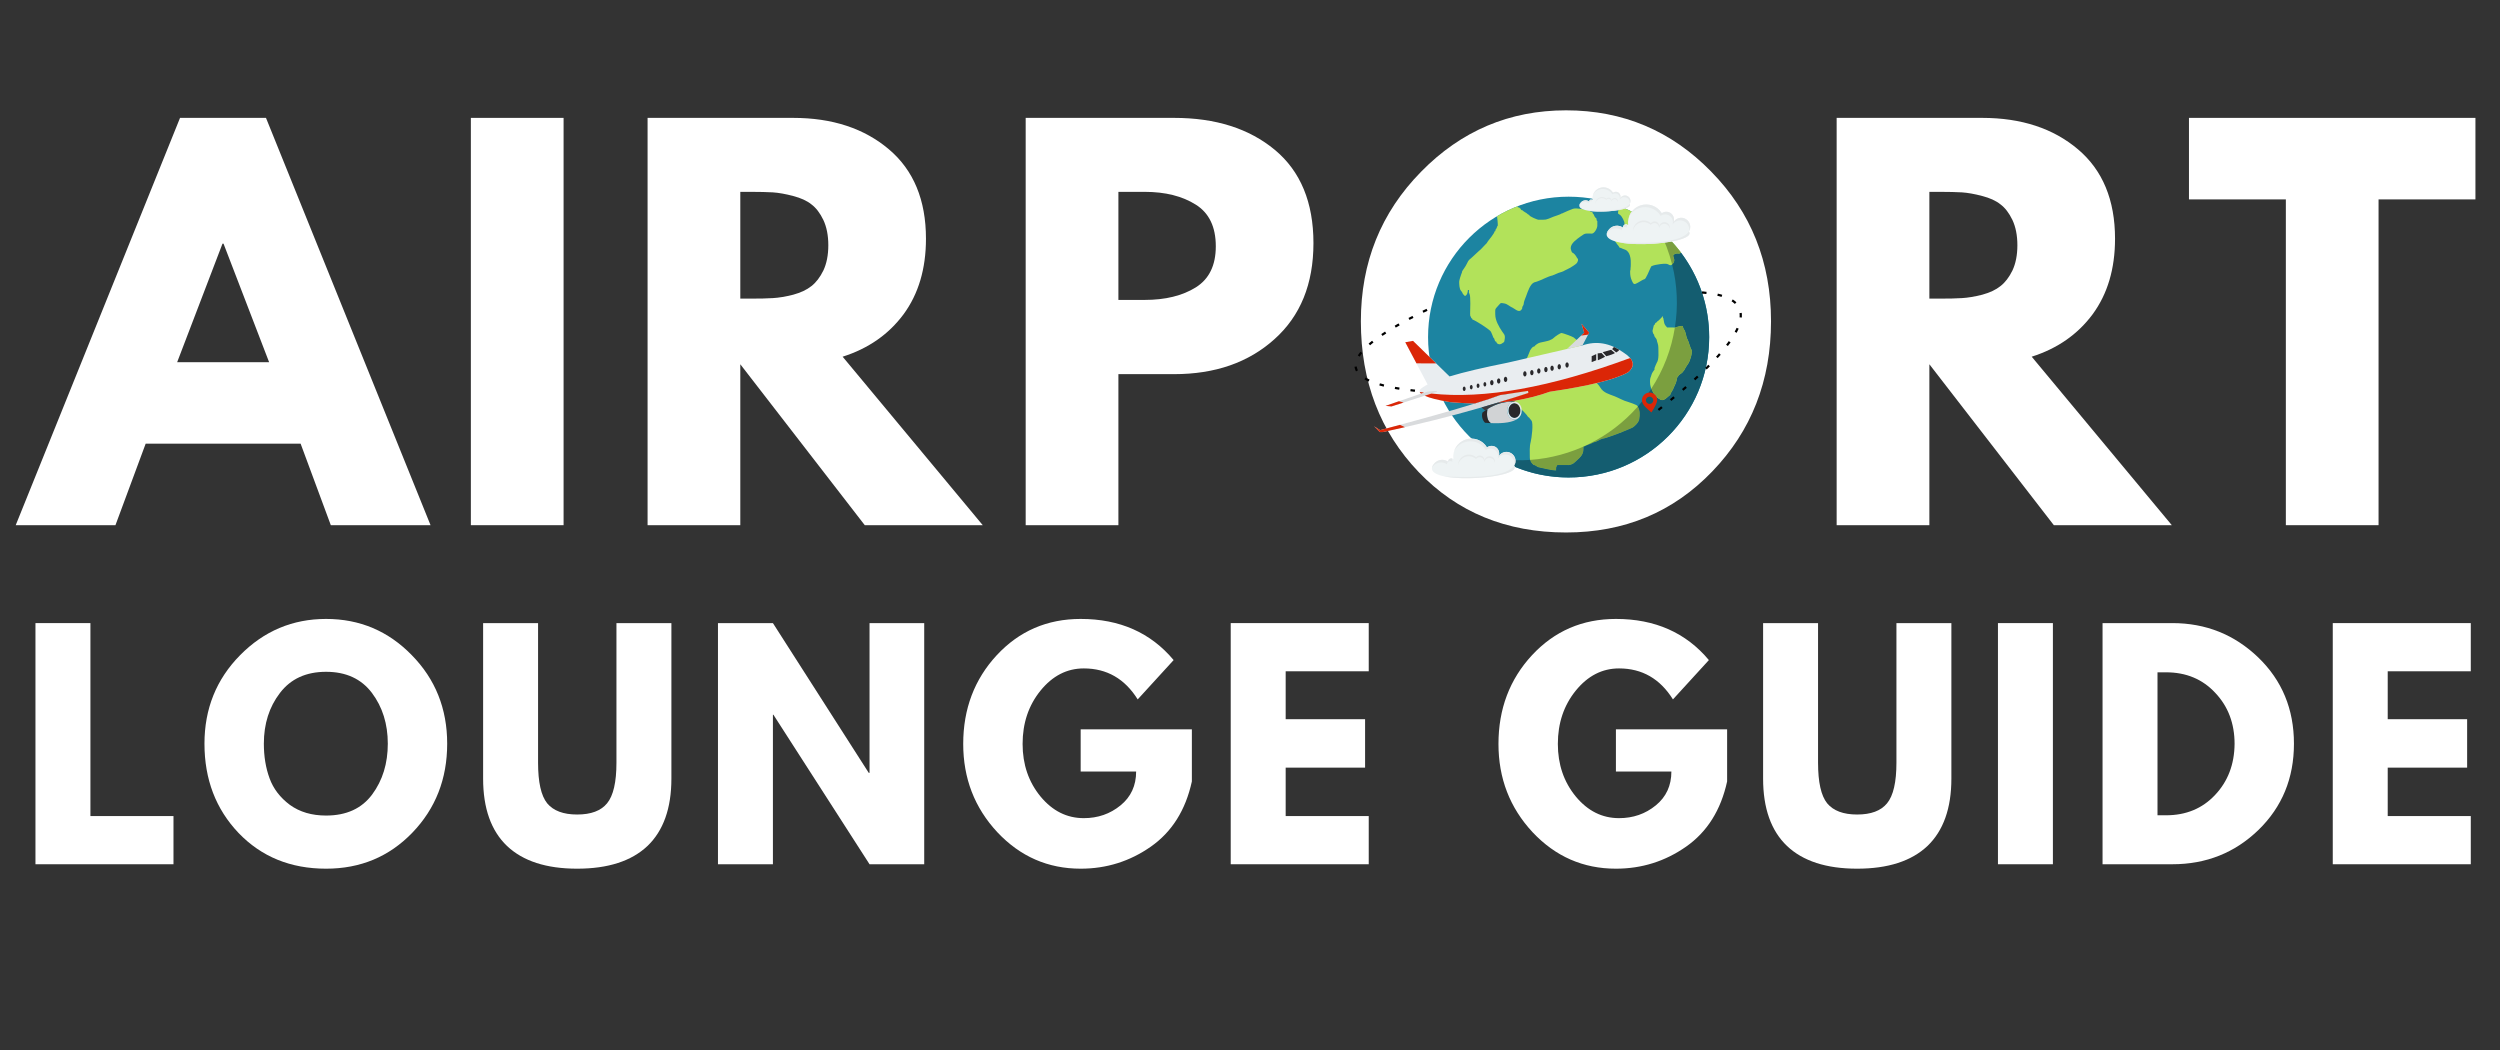 <svg xmlns="http://www.w3.org/2000/svg" xmlns:xlink="http://www.w3.org/1999/xlink" width="200" zoomAndPan="magnify" viewBox="0 0 150 63" height="84" preserveAspectRatio="xMidYMid meet" version="1.0"><rect x="0" y="0" width="150" height="63" fill="#333333" stroke="none"/><defs><g/><clipPath id="d7aa32bf7d"><path d="M 85 11.164 L 103 11.164 L 103 29 L 85 29 Z M 85 11.164 " clip-rule="nonzero"/></clipPath><clipPath id="5333493b02"><path d="M 81.262 18 L 86 18 L 86 24 L 81.262 24 Z M 81.262 18 " clip-rule="nonzero"/></clipPath><clipPath id="1f47ff10ac"><path d="M 99 17 L 104.512 17 L 104.512 25 L 99 25 Z M 99 17 " clip-rule="nonzero"/></clipPath><clipPath id="169289662d"><path d="M 94 11.164 L 98 11.164 L 98 13 L 94 13 Z M 94 11.164 " clip-rule="nonzero"/></clipPath><clipPath id="bbb135232c"><path d="M 94 11.164 L 96 11.164 L 96 13 L 94 13 Z M 94 11.164 " clip-rule="nonzero"/></clipPath><clipPath id="2908852678"><path d="M 95 11.164 L 98 11.164 L 98 13 L 95 13 Z M 95 11.164 " clip-rule="nonzero"/></clipPath><clipPath id="46cfc5bcfb"><path d="M 95 11.164 L 98 11.164 L 98 13 L 95 13 Z M 95 11.164 " clip-rule="nonzero"/></clipPath></defs><g fill="#ffffff" fill-opacity="1"><g transform="translate(1.081, 51.855)"><g><path d="M 4.344 -14.469 L 4.344 -2.891 L 9.328 -2.891 L 9.328 0 L 1.047 0 L 1.047 -14.469 Z M 4.344 -14.469 "/></g></g></g><g fill="#ffffff" fill-opacity="1"><g transform="translate(11.862, 51.855)"><g><path d="M 0.406 -7.234 C 0.406 -9.328 1.117 -11.098 2.547 -12.547 C 3.973 -13.992 5.691 -14.719 7.703 -14.719 C 9.723 -14.719 11.438 -13.992 12.844 -12.547 C 14.258 -11.109 14.969 -9.336 14.969 -7.234 C 14.969 -5.117 14.27 -3.336 12.875 -1.891 C 11.488 -0.453 9.766 0.266 7.703 0.266 C 5.578 0.266 3.828 -0.445 2.453 -1.875 C 1.086 -3.312 0.406 -5.098 0.406 -7.234 Z M 3.969 -7.234 C 3.969 -6.473 4.082 -5.781 4.312 -5.156 C 4.539 -4.531 4.945 -4 5.531 -3.562 C 6.125 -3.133 6.848 -2.922 7.703 -2.922 C 8.922 -2.922 9.844 -3.344 10.469 -4.188 C 11.094 -5.031 11.406 -6.047 11.406 -7.234 C 11.406 -8.422 11.086 -9.438 10.453 -10.281 C 9.816 -11.125 8.898 -11.547 7.703 -11.547 C 6.504 -11.547 5.582 -11.125 4.938 -10.281 C 4.289 -9.438 3.969 -8.422 3.969 -7.234 Z M 3.969 -7.234 "/></g></g></g><g fill="#ffffff" fill-opacity="1"><g transform="translate(28.112, 51.855)"><g><path d="M 12.172 -14.469 L 12.172 -5.141 C 12.172 -3.359 11.691 -2.008 10.734 -1.094 C 9.773 -0.188 8.367 0.266 6.516 0.266 C 4.672 0.266 3.27 -0.188 2.312 -1.094 C 1.352 -2.008 0.875 -3.359 0.875 -5.141 L 0.875 -14.469 L 4.172 -14.469 L 4.172 -6.094 C 4.172 -4.926 4.352 -4.113 4.719 -3.656 C 5.094 -3.207 5.691 -2.984 6.516 -2.984 C 7.348 -2.984 7.945 -3.207 8.312 -3.656 C 8.688 -4.113 8.875 -4.926 8.875 -6.094 L 8.875 -14.469 Z M 12.172 -14.469 "/></g></g></g><g fill="#ffffff" fill-opacity="1"><g transform="translate(42.031, 51.855)"><g><path d="M 4.344 -8.969 L 4.344 0 L 1.047 0 L 1.047 -14.469 L 4.344 -14.469 L 10.094 -5.484 L 10.141 -5.484 L 10.141 -14.469 L 13.422 -14.469 L 13.422 0 L 10.141 0 L 4.375 -8.969 Z M 4.344 -8.969 "/></g></g></g><g fill="#ffffff" fill-opacity="1"><g transform="translate(57.387, 51.855)"><g><path d="M 14.125 -8.094 L 14.125 -4.969 C 13.75 -3.25 12.93 -1.945 11.672 -1.062 C 10.41 -0.176 9.004 0.266 7.453 0.266 C 5.492 0.266 3.828 -0.461 2.453 -1.922 C 1.086 -3.391 0.406 -5.156 0.406 -7.219 C 0.406 -9.32 1.078 -11.098 2.422 -12.547 C 3.766 -13.992 5.441 -14.719 7.453 -14.719 C 9.797 -14.719 11.656 -13.895 13.031 -12.25 L 10.875 -9.891 C 10.102 -11.129 9.023 -11.75 7.641 -11.75 C 6.629 -11.75 5.766 -11.305 5.047 -10.422 C 4.328 -9.535 3.969 -8.469 3.969 -7.219 C 3.969 -5.988 4.328 -4.938 5.047 -4.062 C 5.766 -3.195 6.629 -2.766 7.641 -2.766 C 8.484 -2.766 9.219 -3.02 9.844 -3.531 C 10.469 -4.039 10.781 -4.719 10.781 -5.562 L 7.453 -5.562 L 7.453 -8.094 Z M 14.125 -8.094 "/></g></g></g><g fill="#ffffff" fill-opacity="1"><g transform="translate(72.796, 51.855)"><g><path d="M 9.328 -14.469 L 9.328 -11.578 L 4.344 -11.578 L 4.344 -8.703 L 9.109 -8.703 L 9.109 -5.797 L 4.344 -5.797 L 4.344 -2.891 L 9.328 -2.891 L 9.328 0 L 1.047 0 L 1.047 -14.469 Z M 9.328 -14.469 "/></g></g></g><g fill="#ffffff" fill-opacity="1"><g transform="translate(83.84, 51.855)"><g/></g></g><g fill="#ffffff" fill-opacity="1"><g transform="translate(89.502, 51.855)"><g><path d="M 14.125 -8.094 L 14.125 -4.969 C 13.75 -3.25 12.93 -1.945 11.672 -1.062 C 10.41 -0.176 9.004 0.266 7.453 0.266 C 5.492 0.266 3.828 -0.461 2.453 -1.922 C 1.086 -3.391 0.406 -5.156 0.406 -7.219 C 0.406 -9.32 1.078 -11.098 2.422 -12.547 C 3.766 -13.992 5.441 -14.719 7.453 -14.719 C 9.797 -14.719 11.656 -13.895 13.031 -12.25 L 10.875 -9.891 C 10.102 -11.129 9.023 -11.75 7.641 -11.75 C 6.629 -11.75 5.766 -11.305 5.047 -10.422 C 4.328 -9.535 3.969 -8.469 3.969 -7.219 C 3.969 -5.988 4.328 -4.938 5.047 -4.062 C 5.766 -3.195 6.629 -2.766 7.641 -2.766 C 8.484 -2.766 9.219 -3.02 9.844 -3.531 C 10.469 -4.039 10.781 -4.719 10.781 -5.562 L 7.453 -5.562 L 7.453 -8.094 Z M 14.125 -8.094 "/></g></g></g><g fill="#ffffff" fill-opacity="1"><g transform="translate(104.911, 51.855)"><g><path d="M 12.172 -14.469 L 12.172 -5.141 C 12.172 -3.359 11.691 -2.008 10.734 -1.094 C 9.773 -0.188 8.367 0.266 6.516 0.266 C 4.672 0.266 3.27 -0.188 2.312 -1.094 C 1.352 -2.008 0.875 -3.359 0.875 -5.141 L 0.875 -14.469 L 4.172 -14.469 L 4.172 -6.094 C 4.172 -4.926 4.352 -4.113 4.719 -3.656 C 5.094 -3.207 5.691 -2.984 6.516 -2.984 C 7.348 -2.984 7.945 -3.207 8.312 -3.656 C 8.688 -4.113 8.875 -4.926 8.875 -6.094 L 8.875 -14.469 Z M 12.172 -14.469 "/></g></g></g><g fill="#ffffff" fill-opacity="1"><g transform="translate(118.83, 51.855)"><g><path d="M 4.344 -14.469 L 4.344 0 L 1.047 0 L 1.047 -14.469 Z M 4.344 -14.469 "/></g></g></g><g fill="#ffffff" fill-opacity="1"><g transform="translate(125.106, 51.855)"><g><path d="M 1.047 -14.469 L 5.234 -14.469 C 7.242 -14.469 8.961 -13.781 10.391 -12.406 C 11.816 -11.031 12.531 -9.305 12.531 -7.234 C 12.531 -5.16 11.82 -3.438 10.406 -2.062 C 8.988 -0.688 7.266 0 5.234 0 L 1.047 0 Z M 4.344 -2.938 L 4.859 -2.938 C 6.055 -2.938 7.035 -3.344 7.797 -4.156 C 8.566 -4.969 8.957 -5.988 8.969 -7.219 C 8.969 -8.445 8.582 -9.469 7.812 -10.281 C 7.051 -11.102 6.066 -11.516 4.859 -11.516 L 4.344 -11.516 Z M 4.344 -2.938 "/></g></g></g><g fill="#ffffff" fill-opacity="1"><g transform="translate(138.919, 51.855)"><g><path d="M 9.328 -14.469 L 9.328 -11.578 L 4.344 -11.578 L 4.344 -8.703 L 9.109 -8.703 L 9.109 -5.797 L 4.344 -5.797 L 4.344 -2.891 L 9.328 -2.891 L 9.328 0 L 1.047 0 L 1.047 -14.469 Z M 9.328 -14.469 "/></g></g></g><g fill="#ffffff" fill-opacity="1"><g transform="translate(1.771, 31.511)"><g><path d="M 14.188 -24.438 L 24.062 0 L 18.078 0 L 16.266 -4.891 L 6.969 -4.891 L 5.156 0 L -0.828 0 L 9.031 -24.438 Z M 14.375 -9.781 L 11.641 -16.891 L 11.578 -16.891 L 8.859 -9.781 Z M 14.375 -9.781 "/></g></g></g><g fill="#ffffff" fill-opacity="1"><g transform="translate(26.471, 31.511)"><g><path d="M 7.344 -24.438 L 7.344 0 L 1.781 0 L 1.781 -24.438 Z M 7.344 -24.438 "/></g></g></g><g fill="#ffffff" fill-opacity="1"><g transform="translate(37.074, 31.511)"><g><path d="M 1.781 -24.438 L 10.516 -24.438 C 12.867 -24.438 14.785 -23.805 16.266 -22.547 C 17.742 -21.297 18.484 -19.508 18.484 -17.188 C 18.484 -15.383 18.035 -13.875 17.141 -12.656 C 16.242 -11.445 15.023 -10.598 13.484 -10.109 L 21.891 0 L 14.812 0 L 7.344 -9.656 L 7.344 0 L 1.781 0 Z M 7.344 -13.594 L 8 -13.594 C 8.508 -13.594 8.941 -13.602 9.297 -13.625 C 9.648 -13.645 10.055 -13.711 10.516 -13.828 C 10.973 -13.953 11.336 -14.125 11.609 -14.344 C 11.891 -14.562 12.129 -14.875 12.328 -15.281 C 12.523 -15.695 12.625 -16.203 12.625 -16.797 C 12.625 -17.391 12.523 -17.895 12.328 -18.312 C 12.129 -18.727 11.891 -19.039 11.609 -19.25 C 11.336 -19.469 10.973 -19.633 10.516 -19.75 C 10.055 -19.875 9.648 -19.945 9.297 -19.969 C 8.941 -19.988 8.508 -20 8 -20 L 7.344 -20 Z M 7.344 -13.594 "/></g></g></g><g fill="#ffffff" fill-opacity="1"><g transform="translate(59.76, 31.511)"><g><path d="M 1.781 -24.438 L 10.688 -24.438 C 13.176 -24.438 15.191 -23.797 16.734 -22.516 C 18.273 -21.234 19.047 -19.367 19.047 -16.922 C 19.047 -14.473 18.266 -12.551 16.703 -11.156 C 15.148 -9.758 13.145 -9.062 10.688 -9.062 L 7.344 -9.062 L 7.344 0 L 1.781 0 Z M 7.344 -13.516 L 8.922 -13.516 C 10.16 -13.516 11.18 -13.766 11.984 -14.266 C 12.785 -14.766 13.188 -15.586 13.188 -16.734 C 13.188 -17.898 12.785 -18.734 11.984 -19.234 C 11.18 -19.742 10.16 -20 8.922 -20 L 7.344 -20 Z M 7.344 -13.516 "/></g></g></g><g fill="#ffffff" fill-opacity="1"><g transform="translate(80.964, 31.511)"><g><path d="M 0.688 -12.234 C 0.688 -15.766 1.891 -18.754 4.297 -21.203 C 6.703 -23.66 9.602 -24.891 13 -24.891 C 16.414 -24.891 19.316 -23.664 21.703 -21.219 C 24.098 -18.781 25.297 -15.785 25.297 -12.234 C 25.297 -8.66 24.117 -5.656 21.766 -3.219 C 19.422 -0.781 16.5 0.438 13 0.438 C 9.426 0.438 6.477 -0.77 4.156 -3.188 C 1.844 -5.602 0.688 -8.617 0.688 -12.234 Z M 6.688 -12.234 C 6.688 -10.953 6.883 -9.781 7.281 -8.719 C 7.676 -7.664 8.367 -6.773 9.359 -6.047 C 10.348 -5.316 11.562 -4.953 13 -4.953 C 15.07 -4.953 16.633 -5.66 17.688 -7.078 C 18.75 -8.504 19.281 -10.223 19.281 -12.234 C 19.281 -14.234 18.742 -15.945 17.672 -17.375 C 16.598 -18.801 15.039 -19.516 13 -19.516 C 10.988 -19.516 9.43 -18.801 8.328 -17.375 C 7.234 -15.945 6.688 -14.234 6.688 -12.234 Z M 6.688 -12.234 "/></g></g></g><g fill="#ffffff" fill-opacity="1"><g transform="translate(108.418, 31.511)"><g><path d="M 1.781 -24.438 L 10.516 -24.438 C 12.867 -24.438 14.785 -23.805 16.266 -22.547 C 17.742 -21.297 18.484 -19.508 18.484 -17.188 C 18.484 -15.383 18.035 -13.875 17.141 -12.656 C 16.242 -11.445 15.023 -10.598 13.484 -10.109 L 21.891 0 L 14.812 0 L 7.344 -9.656 L 7.344 0 L 1.781 0 Z M 7.344 -13.594 L 8 -13.594 C 8.508 -13.594 8.941 -13.602 9.297 -13.625 C 9.648 -13.645 10.055 -13.711 10.516 -13.828 C 10.973 -13.953 11.336 -14.125 11.609 -14.344 C 11.891 -14.562 12.129 -14.875 12.328 -15.281 C 12.523 -15.695 12.625 -16.203 12.625 -16.797 C 12.625 -17.391 12.523 -17.895 12.328 -18.312 C 12.129 -18.727 11.891 -19.039 11.609 -19.25 C 11.336 -19.469 10.973 -19.633 10.516 -19.75 C 10.055 -19.875 9.648 -19.945 9.297 -19.969 C 8.941 -19.988 8.508 -20 8 -20 L 7.344 -20 Z M 7.344 -13.594 "/></g></g></g><g fill="#ffffff" fill-opacity="1"><g transform="translate(131.104, 31.511)"><g><path d="M 0.234 -19.547 L 0.234 -24.438 L 17.422 -24.438 L 17.422 -19.547 L 11.609 -19.547 L 11.609 0 L 6.047 0 L 6.047 -19.547 Z M 0.234 -19.547 "/></g></g></g><g clip-path="url(#d7aa32bf7d)"><path fill="#1c84a1" d="M 94.117 11.801 C 98.777 11.801 102.551 15.57 102.551 20.227 C 102.551 24.879 98.777 28.648 94.117 28.648 C 89.461 28.648 85.684 24.879 85.684 20.227 C 85.684 15.57 89.461 11.801 94.117 11.801 Z M 94.117 11.801 " fill-opacity="1" fill-rule="evenodd"/></g><path fill="#b2e25a" d="M 92.207 16.898 C 92.512 16.797 92.848 16.594 93.148 16.527 C 93.152 16.523 93.469 16.391 93.52 16.371 C 93.898 16.258 93.715 16.305 94.043 16.152 C 94.16 16.105 94.555 15.863 94.613 15.781 C 94.617 15.777 94.68 15.664 94.68 15.633 C 94.68 15.414 94.691 15.613 94.613 15.457 C 94.551 15.332 94.449 15.199 94.328 15.148 C 94.309 15.145 94.242 14.953 94.242 14.887 C 94.242 14.59 94.617 14.348 94.832 14.188 C 95.141 13.957 95.152 14.016 95.512 14.016 C 95.66 14.016 95.84 13.703 95.84 13.535 C 95.84 13.504 95.84 13.273 95.84 13.27 L 95.793 13.207 C 95.785 13.18 95.812 13.137 95.773 13.098 C 95.727 13.051 95.711 13.059 95.664 12.965 C 95.609 12.863 95.656 12.895 95.574 12.812 C 95.508 12.746 95.621 12.742 95.465 12.703 C 95.41 12.691 95.414 12.652 95.27 12.617 C 95.07 12.566 94.582 12.457 94.371 12.531 C 94.301 12.555 93.812 12.754 93.762 12.789 C 93.676 12.852 93.75 12.762 93.652 12.836 C 93.59 12.879 93.293 12.969 93.191 13.008 C 92.707 13.211 92.805 13.184 92.293 13.184 C 92.262 13.184 91.75 12.988 91.75 12.898 C 91.633 12.844 91.711 12.875 91.594 12.789 C 91.551 12.758 91.355 12.656 91.355 12.617 C 91.215 12.617 91.289 12.531 91.18 12.484 C 91.105 12.457 91.254 12.441 91.07 12.441 L 91.055 12.375 C 90.625 12.539 90.215 12.742 89.824 12.973 C 89.836 13.02 89.879 13.504 89.867 13.535 C 89.832 13.617 89.855 13.48 89.824 13.621 C 89.805 13.711 89.781 13.621 89.781 13.73 C 89.688 13.777 89.766 13.883 89.672 13.883 C 89.672 13.996 89.352 14.371 89.277 14.473 C 89.195 14.586 89.242 14.566 89.102 14.691 C 89.012 14.773 88.871 14.961 88.73 15.062 C 88.688 15.094 88.445 15.328 88.402 15.367 C 88.168 15.605 88.145 15.523 88.008 15.828 C 87.926 16.012 87.758 16.207 87.727 16.285 C 87.707 16.324 87.746 16.305 87.68 16.438 C 87.652 16.492 87.551 16.836 87.551 16.898 C 87.551 17.059 87.562 17.348 87.66 17.445 C 87.773 17.559 87.734 17.645 87.855 17.707 C 87.855 17.824 88.027 17.727 88.055 17.531 C 88.066 17.426 88.074 17.512 88.074 17.398 C 88.227 17.398 88.074 17.477 88.164 17.621 C 88.254 17.77 88.207 18.609 88.207 18.844 C 88.207 19.109 88.27 18.898 88.27 19.082 C 88.324 19.109 88.34 19.105 88.34 19.168 C 88.562 19.246 89.246 19.684 89.43 19.867 C 89.473 19.91 89.574 20.188 89.605 20.262 L 89.648 20.305 C 89.68 20.379 89.688 20.504 89.781 20.504 C 89.781 20.621 89.965 20.715 90.109 20.613 C 90.281 20.488 90.242 20.578 90.285 20.328 C 90.32 20.09 90.234 20.047 90.129 19.891 C 89.93 19.59 89.715 19.223 89.715 18.863 C 89.715 18.488 89.68 18.59 89.934 18.297 C 90.062 18.148 90.051 18.176 90.262 18.207 C 90.449 18.238 90.594 18.402 90.766 18.469 C 90.906 18.531 91.188 18.848 91.336 18.492 L 91.336 18.43 C 91.348 18.379 91.422 18.309 91.422 18.23 C 91.422 18.117 91.527 17.871 91.574 17.75 C 91.66 17.52 91.805 17.039 92.055 16.941 Z M 92.207 16.898 " fill-opacity="1" fill-rule="evenodd"/><path fill="#b2e25a" d="M 97.746 15.215 L 97.793 15.336 C 97.812 15.379 97.844 15.562 97.844 15.625 C 97.844 15.781 97.855 15.945 97.832 16.098 L 97.832 16.133 C 97.832 16.258 97.809 16.18 97.809 16.301 C 97.809 16.52 97.828 16.648 97.918 16.855 C 98.012 17.078 98.066 17.082 98.266 16.965 C 98.34 16.922 98.605 16.758 98.68 16.746 C 98.746 16.738 98.973 16.207 99.016 16.105 L 99.055 16.023 C 99.094 15.957 99.02 16.016 99.148 15.949 C 99.285 15.883 99.953 15.773 100.078 15.855 C 100.215 15.938 100.273 15.949 100.395 15.793 C 100.441 15.73 100.473 15.637 100.453 15.555 C 100.449 15.539 100.422 15.484 100.418 15.445 C 100.402 15.352 100.352 15.301 100.504 15.238 C 100.59 15.203 100.617 15.215 100.73 15.215 C 100.832 15.215 100.773 15.203 100.828 15.18 L 100.852 15.148 C 99.926 13.926 98.672 12.961 97.215 12.387 C 97.168 12.371 97.18 12.379 97.145 12.453 C 97.121 12.492 97.055 12.797 97.094 12.824 C 97.188 12.895 97.207 12.875 97.301 13.004 C 97.301 13.008 97.383 13.148 97.387 13.152 C 97.434 13.277 97.469 13.289 97.469 13.441 C 97.469 13.574 97.473 13.551 97.41 13.684 C 97.277 13.941 96.887 14.148 96.828 14.285 C 96.812 14.328 96.938 14.52 96.949 14.539 C 96.992 14.602 97.066 14.715 97.121 14.77 C 97.168 14.816 97.117 14.855 97.25 14.879 C 97.305 14.887 97.277 14.898 97.359 14.926 C 97.453 14.953 97.594 15.004 97.652 15.082 C 97.684 15.125 97.727 15.164 97.746 15.215 Z M 97.746 15.215 " fill-opacity="1" fill-rule="evenodd"/><path fill="#b2e25a" d="M 99.77 18.969 C 99.715 19.027 99.488 19.285 99.43 19.285 C 99.43 19.363 99.32 19.332 99.293 19.445 C 99.27 19.547 99.234 19.426 99.203 19.629 C 99.168 19.832 99.109 19.816 99.203 20.035 L 99.25 20.086 C 99.25 20.09 99.242 20.148 99.293 20.219 C 99.328 20.266 99.402 20.348 99.406 20.402 C 99.422 20.531 99.5 20.652 99.5 20.832 C 99.5 21.09 99.551 21.566 99.406 21.766 C 99.387 21.797 99.277 22.051 99.27 22.086 L 99.27 22.176 C 99.258 22.207 99.121 22.348 99.086 22.492 C 99.047 22.676 99 22.625 99 22.902 C 99 23.164 99.066 23.312 99.18 23.539 C 99.312 23.809 99.375 23.828 99.613 23.973 C 99.832 24.109 100.055 23.809 100.203 23.703 C 100.25 23.668 100.215 23.66 100.227 23.633 L 100.387 23.359 C 100.41 23.254 100.562 23.023 100.59 22.859 C 100.605 22.785 100.617 22.676 100.66 22.609 L 100.707 22.562 C 100.754 22.453 100.742 22.527 100.844 22.426 C 100.918 22.348 100.844 22.473 100.957 22.336 C 101.098 22.16 101.027 22.258 101.137 22.062 C 101.289 21.801 101.332 21.836 101.434 21.496 C 101.516 21.223 101.504 21.254 101.504 20.992 C 101.449 20.992 101.309 20.434 101.25 20.355 C 101.176 20.254 101.145 19.91 101.07 19.812 C 100.906 19.582 101.066 19.508 100.75 19.582 C 100.648 19.605 100.727 19.574 100.59 19.629 C 100.496 19.668 100.465 19.648 100.34 19.648 C 100.234 19.648 100.129 19.648 100.023 19.648 C 100.023 19.613 99.871 19.543 99.84 19.309 C 99.836 19.277 99.809 19.117 99.797 19.082 C 99.715 19.082 99.824 19.066 99.77 18.969 Z M 99.77 18.969 " fill-opacity="1" fill-rule="evenodd"/><path fill="#b2e25a" d="M 95.398 22.465 C 95.242 22.273 95.328 22.297 95.23 22.18 C 95.047 21.953 95.156 22.066 95.066 21.844 C 94.996 21.688 95.016 21.656 94.969 21.488 C 94.914 21.305 94.938 21.137 94.895 20.961 C 94.879 20.895 94.711 20.496 94.684 20.461 C 94.672 20.449 94.418 20.246 94.418 20.246 C 94.34 20.191 93.805 19.996 93.703 19.98 C 93.617 19.973 93.293 20.199 93.227 20.27 C 93.125 20.371 93.008 20.391 92.988 20.414 C 92.953 20.445 92.457 20.547 92.414 20.555 C 92.301 20.574 92.117 20.703 92.055 20.793 C 91.938 20.793 91.867 20.941 91.816 21.008 C 91.797 21.035 91.664 21.406 91.602 21.508 C 91.496 21.676 91.273 21.754 91.145 21.844 C 90.992 21.957 90.805 22.195 90.695 22.344 C 90.449 22.676 90.453 22.738 90.453 23.086 C 90.453 23.34 90.43 23.254 90.504 23.492 C 90.551 23.66 90.496 23.668 90.551 23.801 C 90.605 23.938 90.633 23.938 90.695 24.062 C 90.77 24.062 91.156 24.488 91.242 24.539 C 91.309 24.578 91.555 24.828 91.602 24.898 C 91.734 25.113 91.715 24.988 91.789 25.113 L 91.887 25.234 C 92.016 25.391 91.898 26.301 91.84 26.52 C 91.762 26.809 91.789 27.148 91.789 27.453 C 91.789 27.773 92.008 27.863 92.008 27.902 C 92.141 27.902 92.191 28.02 92.344 28.047 C 92.613 28.102 93.117 28.234 93.371 28.23 C 93.367 28.223 93.367 28.203 93.367 28.168 C 93.367 27.914 93.438 28 93.438 27.902 C 93.574 27.902 93.711 27.902 93.848 27.902 C 94.09 27.902 94.16 27.938 94.371 27.836 C 94.426 27.809 94.695 27.559 94.754 27.5 C 94.984 27.27 95.016 27.117 95.016 26.809 C 95.09 26.77 95.426 26.625 95.469 26.617 L 95.613 26.547 C 95.656 26.523 95.766 26.52 95.828 26.473 C 95.875 26.438 96.137 26.328 96.141 26.328 C 96.309 26.328 97.273 25.953 97.453 25.875 L 97.906 25.684 C 98.082 25.609 98.332 25.34 98.359 25.16 C 98.406 24.883 98.418 24.594 98.242 24.348 C 98.195 24.285 97.754 24.133 97.668 24.109 C 97.422 24.051 97.117 23.871 96.879 23.777 C 96.559 23.652 96.203 23.57 96.02 23.254 C 95.926 23.09 95.785 22.961 95.66 22.824 C 95.547 22.691 95.477 22.562 95.398 22.465 Z M 95.398 22.465 " fill-opacity="1" fill-rule="evenodd"/><path fill="#7b9f3f" d="M 98.27 24.391 C 96.605 26.289 94.27 27.422 91.809 27.594 C 91.855 27.805 92.008 27.871 92.008 27.902 C 92.141 27.902 92.191 28.02 92.344 28.047 C 92.613 28.102 93.117 28.234 93.371 28.23 C 93.367 28.223 93.367 28.203 93.367 28.168 C 93.367 27.914 93.438 28 93.438 27.902 C 93.574 27.902 93.711 27.902 93.848 27.902 C 94.09 27.902 94.16 27.938 94.371 27.836 C 94.426 27.809 94.695 27.559 94.754 27.5 C 94.984 27.27 95.016 27.117 95.016 26.809 C 95.09 26.77 95.426 26.625 95.469 26.617 L 95.613 26.547 C 95.656 26.523 95.766 26.52 95.828 26.473 C 95.875 26.438 96.137 26.328 96.141 26.328 C 96.309 26.328 97.273 25.953 97.453 25.875 L 97.906 25.684 C 98.082 25.609 98.332 25.34 98.359 25.16 C 98.402 24.898 98.414 24.625 98.27 24.391 Z M 98.27 24.391 " fill-opacity="1" fill-rule="evenodd"/><path fill="#145d70" d="M 96.141 26.328 C 96.137 26.328 95.875 26.438 95.828 26.473 C 95.766 26.52 95.656 26.523 95.613 26.547 L 95.469 26.617 C 95.426 26.625 95.09 26.77 95.016 26.809 C 95.016 27.117 94.984 27.27 94.754 27.5 C 94.695 27.559 94.426 27.809 94.371 27.836 C 94.16 27.938 94.09 27.902 93.848 27.902 C 93.711 27.902 93.574 27.902 93.438 27.902 C 93.438 28 93.367 27.914 93.367 28.168 C 93.367 28.203 93.367 28.223 93.371 28.23 C 93.117 28.234 92.613 28.102 92.344 28.047 C 92.191 28.02 92.141 27.902 92.008 27.902 C 92.008 27.871 91.855 27.805 91.809 27.594 C 91.184 27.637 90.551 27.617 89.922 27.535 C 91.156 28.246 92.594 28.648 94.117 28.648 C 98.777 28.648 102.551 24.879 102.551 20.227 C 102.551 18.32 101.918 16.562 100.852 15.148 L 100.828 15.18 C 100.773 15.203 100.832 15.215 100.73 15.215 C 100.617 15.215 100.59 15.203 100.504 15.238 C 100.352 15.301 100.402 15.352 100.418 15.445 C 100.422 15.484 100.449 15.539 100.453 15.555 C 100.473 15.637 100.441 15.73 100.395 15.793 C 100.367 15.824 100.348 15.848 100.328 15.871 C 100.641 17.109 100.695 18.395 100.492 19.652 C 100.523 19.652 100.551 19.645 100.59 19.629 C 100.727 19.574 100.648 19.605 100.75 19.582 C 101.066 19.508 100.906 19.582 101.07 19.812 C 101.145 19.91 101.176 20.254 101.25 20.355 C 101.309 20.434 101.449 20.992 101.504 20.992 C 101.504 21.254 101.516 21.223 101.434 21.496 C 101.332 21.836 101.289 21.801 101.137 22.062 C 101.027 22.258 101.098 22.16 100.957 22.336 C 100.844 22.473 100.918 22.348 100.844 22.426 C 100.742 22.527 100.754 22.453 100.707 22.562 L 100.66 22.609 C 100.617 22.676 100.605 22.785 100.59 22.859 C 100.562 23.023 100.41 23.254 100.387 23.359 L 100.227 23.633 C 100.215 23.66 100.25 23.668 100.203 23.703 C 100.055 23.809 99.832 24.109 99.613 23.973 C 99.375 23.828 99.312 23.809 99.18 23.539 C 99.141 23.461 99.105 23.391 99.078 23.32 C 99.02 23.418 98.957 23.508 98.891 23.598 C 98.695 23.875 98.488 24.141 98.27 24.391 C 98.414 24.625 98.402 24.898 98.359 25.16 C 98.332 25.34 98.082 25.609 97.906 25.684 L 97.453 25.875 C 97.273 25.953 96.309 26.328 96.141 26.328 Z M 96.141 26.328 " fill-opacity="1" fill-rule="evenodd"/><path fill="#7b9f3f" d="M 99.078 23.32 C 99.105 23.391 99.141 23.461 99.18 23.539 C 99.312 23.809 99.375 23.828 99.613 23.973 C 99.832 24.109 100.055 23.809 100.203 23.703 C 100.25 23.668 100.215 23.66 100.227 23.633 L 100.387 23.359 C 100.41 23.254 100.562 23.023 100.59 22.859 C 100.605 22.785 100.617 22.676 100.66 22.609 L 100.707 22.562 C 100.754 22.453 100.742 22.527 100.844 22.426 C 100.918 22.348 100.844 22.473 100.957 22.336 C 101.098 22.16 101.027 22.258 101.137 22.062 C 101.289 21.801 101.332 21.836 101.434 21.496 C 101.516 21.223 101.504 21.254 101.504 20.992 C 101.449 20.992 101.309 20.434 101.25 20.355 C 101.176 20.254 101.145 19.91 101.07 19.812 C 100.906 19.582 101.066 19.508 100.75 19.582 C 100.648 19.605 100.727 19.574 100.59 19.629 C 100.551 19.645 100.523 19.652 100.492 19.652 C 100.289 20.938 99.816 22.191 99.078 23.32 Z M 99.078 23.32 " fill-opacity="1" fill-rule="evenodd"/><path fill="#7b9f3f" d="M 99.516 13.75 C 99.875 14.43 100.145 15.141 100.328 15.871 C 100.348 15.848 100.367 15.824 100.395 15.793 C 100.441 15.73 100.473 15.637 100.453 15.555 C 100.449 15.539 100.422 15.484 100.418 15.445 C 100.402 15.352 100.352 15.301 100.504 15.238 C 100.59 15.203 100.617 15.215 100.73 15.215 C 100.832 15.215 100.773 15.203 100.828 15.18 L 100.852 15.148 C 100.461 14.633 100.012 14.164 99.516 13.75 Z M 99.516 13.75 " fill-opacity="1" fill-rule="evenodd"/><path fill="#e9edf0" d="M 84.316 20.535 L 85.656 23.07 C 85.441 23.18 85.285 23.285 85.191 23.387 C 85.152 23.465 85.176 23.543 85.262 23.617 C 85.52 23.531 85.648 23.484 85.648 23.484 C 86.02 23.461 86.207 23.449 86.207 23.449 C 86.23 23.48 86.238 23.5 86.238 23.5 L 85.48 23.742 C 85.773 23.879 86.285 24.008 87.016 24.129 C 87.527 24.176 88.027 24.203 88.508 24.203 C 89.125 24.016 89.621 23.848 89.992 23.707 C 91.117 23.539 91.68 23.453 91.68 23.453 C 91.695 23.539 91.703 23.578 91.703 23.578 C 91.102 23.777 90.492 23.969 89.871 24.156 C 90.996 24.066 92.035 23.848 92.984 23.504 C 95.359 23.156 96.926 22.766 97.688 22.336 C 98.141 21.949 98.043 21.551 97.387 21.137 C 96.594 20.574 95.777 20.438 94.949 20.723 C 94.949 20.723 94.637 20.797 94.02 20.938 C 93.281 21.109 92.098 21.383 90.473 21.758 C 89.008 22.051 87.84 22.324 86.973 22.586 L 84.781 20.453 C 84.781 20.453 84.625 20.48 84.316 20.535 Z M 84.316 20.535 " fill-opacity="1" fill-rule="evenodd"/><path fill="#d9dbdd" d="M 85.262 23.617 C 84.863 23.758 84.152 24 83.133 24.352 C 83.133 24.352 83.25 24.363 83.488 24.387 C 83.488 24.387 84.152 24.176 85.48 23.742 C 85.711 23.668 85.965 23.586 86.238 23.5 C 86.238 23.5 86.23 23.48 86.207 23.449 C 86.207 23.449 86.02 23.461 85.648 23.484 C 85.648 23.484 85.52 23.531 85.262 23.617 Z M 85.262 23.617 " fill-opacity="1" fill-rule="evenodd"/><path fill="#d9dbdd" d="M 88.508 24.203 C 87.176 24.621 85.273 25.152 82.805 25.809 C 82.562 25.652 82.441 25.574 82.441 25.574 C 82.672 25.805 82.785 25.922 82.785 25.922 C 82.895 25.926 82.953 25.926 82.953 25.926 C 85.004 25.488 86.984 24.996 88.895 24.445 C 89.223 24.352 89.551 24.254 89.871 24.156 C 90.492 23.969 91.102 23.777 91.703 23.578 C 91.703 23.578 91.695 23.539 91.68 23.453 C 91.68 23.453 91.117 23.539 89.992 23.707 C 89.621 23.848 89.125 24.016 88.508 24.203 Z M 88.508 24.203 " fill-opacity="1" fill-rule="evenodd"/><path fill="#d1d3d5" d="M 89.246 24.543 C 89.18 24.973 89.246 25.254 89.449 25.387 C 90.25 25.422 90.793 25.328 91.074 25.113 C 91.012 25.152 90.941 25.176 90.867 25.176 C 90.625 25.176 90.43 24.934 90.43 24.637 C 90.43 24.336 90.625 24.094 90.867 24.094 C 90.285 24.082 89.746 24.23 89.246 24.543 Z M 89.246 24.543 " fill-opacity="1" fill-rule="evenodd"/><path fill="#29282b" d="M 90.867 24.191 C 90.668 24.191 90.508 24.391 90.508 24.637 C 90.508 24.879 90.668 25.078 90.867 25.078 C 91.066 25.078 91.227 24.879 91.227 24.637 C 91.227 24.391 91.066 24.191 90.867 24.191 Z M 90.867 24.191 " fill-opacity="1" fill-rule="evenodd"/><path fill="#e3e7eb" d="M 90.867 25.078 C 90.668 25.078 90.508 24.879 90.508 24.637 C 90.508 24.391 90.668 24.191 90.867 24.191 C 91.066 24.191 91.227 24.391 91.227 24.637 C 91.227 24.879 91.066 25.078 90.867 25.078 Z M 90.43 24.637 C 90.43 24.934 90.625 25.176 90.867 25.176 C 90.941 25.176 91.012 25.152 91.074 25.113 C 91.211 25.02 91.305 24.844 91.305 24.637 C 91.305 24.336 91.109 24.094 90.867 24.094 C 90.625 24.094 90.43 24.336 90.43 24.637 Z M 90.43 24.637 " fill-opacity="1" fill-rule="evenodd"/><path fill="#29282b" d="M 89.449 25.387 C 89.246 25.254 89.18 24.973 89.246 24.543 C 89.203 24.57 89.156 24.598 89.109 24.633 C 89.055 24.672 89 24.711 88.945 24.754 C 88.883 24.969 88.941 25.207 89.102 25.367 C 89.223 25.375 89.336 25.383 89.449 25.387 Z M 89.449 25.387 " fill-opacity="1" fill-rule="evenodd"/><path fill="#d9dbdd" d="M 94.02 20.938 C 94.637 20.797 94.949 20.723 94.949 20.723 C 95.215 20.215 95.348 19.961 95.348 19.961 C 95.039 19.602 94.887 19.422 94.887 19.422 C 94.996 19.781 95.051 19.961 95.051 19.961 C 95.051 19.961 94.711 20.289 94.02 20.938 Z M 94.02 20.938 " fill-opacity="1" fill-rule="evenodd"/><path fill="#29282b" d="M 87.938 23.328 C 87.938 23.254 87.898 23.195 87.852 23.195 C 87.801 23.195 87.766 23.254 87.766 23.328 C 87.766 23.402 87.801 23.461 87.852 23.461 C 87.898 23.461 87.938 23.402 87.938 23.328 Z M 87.938 23.328 " fill-opacity="1" fill-rule="evenodd"/><path fill="#29282b" d="M 88.191 23.23 C 88.191 23.301 88.23 23.363 88.277 23.363 C 88.324 23.363 88.359 23.301 88.359 23.23 C 88.359 23.16 88.324 23.098 88.277 23.098 C 88.23 23.098 88.191 23.16 88.191 23.23 Z M 88.191 23.23 " fill-opacity="1" fill-rule="evenodd"/><path fill="#29282b" d="M 88.598 23.145 C 88.598 23.219 88.633 23.277 88.68 23.277 C 88.727 23.277 88.77 23.219 88.77 23.145 C 88.77 23.07 88.727 23.012 88.68 23.012 C 88.633 23.012 88.598 23.07 88.598 23.145 Z M 88.598 23.145 " fill-opacity="1" fill-rule="evenodd"/><path fill="#29282b" d="M 89.008 23.059 C 89.008 23.133 89.043 23.191 89.09 23.191 C 89.141 23.191 89.176 23.133 89.176 23.059 C 89.176 22.984 89.141 22.926 89.09 22.926 C 89.043 22.926 89.008 22.984 89.008 23.059 Z M 89.008 23.059 " fill-opacity="1" fill-rule="evenodd"/><path fill="#29282b" d="M 89.406 22.961 C 89.406 23.047 89.453 23.117 89.512 23.117 C 89.566 23.117 89.613 23.047 89.613 22.961 C 89.613 22.875 89.566 22.805 89.512 22.805 C 89.453 22.805 89.406 22.875 89.406 22.961 Z M 89.406 22.961 " fill-opacity="1" fill-rule="evenodd"/><path fill="#29282b" d="M 89.82 22.859 C 89.82 22.949 89.867 23.016 89.922 23.016 C 89.98 23.016 90.023 22.949 90.023 22.859 C 90.023 22.773 89.98 22.703 89.922 22.703 C 89.867 22.703 89.82 22.773 89.82 22.859 Z M 89.82 22.859 " fill-opacity="1" fill-rule="evenodd"/><path fill="#29282b" d="M 90.23 22.762 C 90.23 22.848 90.281 22.922 90.332 22.922 C 90.391 22.922 90.438 22.848 90.438 22.762 C 90.438 22.676 90.391 22.605 90.332 22.605 C 90.281 22.605 90.23 22.676 90.23 22.762 Z M 90.23 22.762 " fill-opacity="1" fill-rule="evenodd"/><path fill="#29282b" d="M 91.391 22.434 C 91.391 22.516 91.438 22.59 91.492 22.59 C 91.547 22.59 91.594 22.516 91.594 22.434 C 91.594 22.344 91.547 22.273 91.492 22.273 C 91.438 22.273 91.391 22.344 91.391 22.434 Z M 91.391 22.434 " fill-opacity="1" fill-rule="evenodd"/><path fill="#29282b" d="M 91.809 22.359 C 91.809 22.445 91.855 22.516 91.91 22.516 C 91.969 22.516 92.012 22.445 92.012 22.359 C 92.012 22.27 91.969 22.203 91.91 22.203 C 91.855 22.203 91.809 22.27 91.809 22.359 Z M 91.809 22.359 " fill-opacity="1" fill-rule="evenodd"/><path fill="#29282b" d="M 92.227 22.258 C 92.227 22.344 92.273 22.414 92.328 22.414 C 92.383 22.414 92.43 22.344 92.43 22.258 C 92.43 22.172 92.383 22.102 92.328 22.102 C 92.273 22.102 92.227 22.172 92.227 22.258 Z M 92.227 22.258 " fill-opacity="1" fill-rule="evenodd"/><path fill="#29282b" d="M 92.652 22.172 C 92.652 22.258 92.695 22.332 92.754 22.332 C 92.812 22.332 92.855 22.258 92.855 22.172 C 92.855 22.086 92.812 22.016 92.754 22.016 C 92.695 22.016 92.652 22.086 92.652 22.172 Z M 92.652 22.172 " fill-opacity="1" fill-rule="evenodd"/><path fill="#29282b" d="M 93.023 22.094 C 93.023 22.18 93.066 22.25 93.125 22.25 C 93.18 22.25 93.227 22.18 93.227 22.094 C 93.227 22.004 93.18 21.938 93.125 21.938 C 93.066 21.938 93.023 22.004 93.023 22.094 Z M 93.023 22.094 " fill-opacity="1" fill-rule="evenodd"/><path fill="#29282b" d="M 93.453 22.004 C 93.453 22.094 93.5 22.164 93.555 22.164 C 93.609 22.164 93.656 22.094 93.656 22.004 C 93.656 21.922 93.609 21.848 93.555 21.848 C 93.5 21.848 93.453 21.922 93.453 22.004 Z M 93.453 22.004 " fill-opacity="1" fill-rule="evenodd"/><path fill="#29282b" d="M 94.023 21.742 C 93.969 21.742 93.922 21.812 93.922 21.898 C 93.922 21.984 93.969 22.059 94.023 22.059 C 94.078 22.059 94.125 21.984 94.125 21.898 C 94.125 21.812 94.078 21.742 94.023 21.742 Z M 94.023 21.742 " fill-opacity="1" fill-rule="evenodd"/><path fill="#29282b" d="M 95.5 21.371 C 95.5 21.371 95.5 21.488 95.5 21.727 C 95.5 21.727 95.594 21.691 95.773 21.617 C 95.773 21.617 95.773 21.492 95.773 21.246 C 95.773 21.246 95.684 21.289 95.5 21.371 Z M 95.5 21.371 " fill-opacity="1" fill-rule="evenodd"/><path fill="#29282b" d="M 95.859 21.203 C 95.859 21.203 95.863 21.328 95.871 21.617 C 95.992 21.566 96.141 21.496 96.309 21.402 C 96.309 21.402 96.234 21.344 96.094 21.18 C 96.094 21.18 96.016 21.188 95.859 21.203 Z M 95.859 21.203 " fill-opacity="1" fill-rule="evenodd"/><path fill="#29282b" d="M 96.16 21.129 C 96.305 21.293 96.375 21.375 96.375 21.375 C 96.609 21.312 96.785 21.25 96.898 21.184 C 96.898 21.184 96.82 21.121 96.664 20.988 C 96.328 21.082 96.16 21.129 96.16 21.129 Z M 96.16 21.129 " fill-opacity="1" fill-rule="evenodd"/><path fill="#29282b" d="M 96.727 20.945 C 96.891 21.082 96.973 21.148 96.973 21.148 C 97.062 21.098 97.125 21.047 97.16 20.988 C 97.051 20.926 96.945 20.867 96.84 20.816 C 96.766 20.906 96.727 20.945 96.727 20.945 Z M 96.727 20.945 " fill-opacity="1" fill-rule="evenodd"/><path fill="#3d3c40" d="M 89.246 24.543 C 89.742 24.23 90.273 24.082 90.848 24.094 C 90.871 24.078 90.91 24.055 90.953 24.027 C 90.605 24.082 90.246 24.129 89.871 24.156 C 89.551 24.254 89.223 24.352 88.895 24.445 C 88.895 24.445 88.891 24.449 88.891 24.449 C 88.918 24.469 89 24.535 89.109 24.633 C 89.156 24.598 89.203 24.57 89.246 24.543 Z M 89.246 24.543 " fill-opacity="1" fill-rule="evenodd"/><path fill="#db2607" d="M 97.809 21.48 C 93.012 23.25 89.039 23.961 85.887 23.613 L 85.48 23.742 C 85.773 23.879 86.285 24.008 87.016 24.129 C 87.527 24.176 88.027 24.203 88.508 24.203 C 89.125 24.016 89.621 23.848 89.992 23.707 C 91.117 23.539 91.68 23.453 91.68 23.453 C 91.695 23.539 91.703 23.578 91.703 23.578 C 91.102 23.777 90.492 23.969 89.871 24.156 C 90.246 24.129 90.605 24.082 90.953 24.027 C 91.672 23.91 92.348 23.734 92.984 23.504 C 95.359 23.156 96.926 22.766 97.688 22.336 C 98.012 22.059 98.055 21.773 97.809 21.48 Z M 97.809 21.48 " fill-opacity="1" fill-rule="evenodd"/><path fill="#db2607" d="M 95.051 19.961 C 95.051 19.961 94.992 20.02 94.867 20.137 C 94.867 20.137 95.008 20.117 95.289 20.078 C 95.328 20 95.348 19.961 95.348 19.961 C 95.039 19.602 94.887 19.422 94.887 19.422 C 94.996 19.781 95.051 19.961 95.051 19.961 Z M 95.051 19.961 " fill-opacity="1" fill-rule="evenodd"/><path fill="#db2607" d="M 83.996 25.492 C 83.617 25.594 83.219 25.699 82.805 25.809 C 82.562 25.652 82.441 25.574 82.441 25.574 C 82.672 25.805 82.785 25.922 82.785 25.922 C 82.895 25.926 82.953 25.926 82.953 25.926 C 83.406 25.832 83.852 25.73 84.297 25.629 C 84.297 25.629 84.195 25.582 83.996 25.492 Z M 83.996 25.492 " fill-opacity="1" fill-rule="evenodd"/><path fill="#db2607" d="M 83.934 24.074 C 83.691 24.156 83.426 24.25 83.133 24.352 C 83.133 24.352 83.25 24.363 83.488 24.387 C 83.488 24.387 83.73 24.312 84.215 24.152 C 84.215 24.152 84.121 24.129 83.934 24.074 Z M 83.934 24.074 " fill-opacity="1" fill-rule="evenodd"/><path fill="#db2607" d="M 85.262 23.617 C 85.332 23.594 85.395 23.574 85.445 23.555 C 85.359 23.543 85.27 23.527 85.184 23.516 C 85.195 23.551 85.223 23.582 85.262 23.617 Z M 85.262 23.617 " fill-opacity="1" fill-rule="evenodd"/><path fill="#db2607" d="M 86.168 21.805 L 84.781 20.453 C 84.781 20.453 84.625 20.48 84.316 20.535 L 84.988 21.801 C 85.773 21.801 86.168 21.805 86.168 21.805 Z M 86.168 21.805 " fill-opacity="1" fill-rule="evenodd"/><g clip-path="url(#5333493b02)"><path fill="#000000" d="M 85.59 18.527 C 85.508 18.566 85.426 18.605 85.348 18.645 L 85.406 18.766 C 85.488 18.727 85.57 18.688 85.652 18.648 Z M 84.746 18.953 C 84.664 18.992 84.586 19.035 84.508 19.078 L 84.57 19.195 C 84.648 19.152 84.727 19.113 84.809 19.074 Z M 83.914 19.406 L 83.859 19.434 L 83.762 19.492 L 83.68 19.543 L 83.746 19.656 C 83.793 19.629 83.832 19.605 83.879 19.582 L 83.926 19.555 L 83.98 19.52 Z M 83.102 19.895 L 83.043 19.934 L 83.004 19.961 L 82.961 19.988 L 82.922 20.016 L 82.875 20.043 L 82.953 20.156 L 82.996 20.125 L 83.035 20.098 L 83.078 20.074 L 83.117 20.047 L 83.176 20.008 Z M 82.328 20.445 L 82.281 20.477 L 82.254 20.504 L 82.191 20.551 L 82.164 20.578 L 82.133 20.602 L 82.117 20.617 L 82.207 20.719 L 82.219 20.707 L 82.25 20.68 L 82.277 20.656 L 82.309 20.633 L 82.336 20.605 L 82.367 20.586 L 82.41 20.551 Z M 81.633 21.102 L 81.594 21.148 L 81.578 21.172 L 81.559 21.191 L 81.547 21.215 L 81.527 21.238 L 81.512 21.258 L 81.496 21.285 L 81.484 21.305 L 81.469 21.328 L 81.582 21.398 L 81.594 21.379 L 81.609 21.359 L 81.621 21.336 L 81.637 21.316 L 81.652 21.293 L 81.668 21.273 L 81.684 21.25 L 81.703 21.23 L 81.719 21.211 L 81.738 21.188 Z M 81.273 22.004 L 81.273 22.023 L 81.277 22.047 L 81.293 22.125 L 81.316 22.184 L 81.32 22.203 L 81.328 22.223 L 81.336 22.238 L 81.348 22.258 L 81.355 22.277 L 81.359 22.285 L 81.477 22.219 L 81.477 22.215 L 81.445 22.152 L 81.438 22.121 L 81.43 22.105 L 81.418 22.059 L 81.414 22.039 L 81.41 22.023 L 81.41 22.008 L 81.406 21.988 Z M 81.871 22.766 L 81.895 22.781 L 81.918 22.793 L 81.945 22.809 L 81.969 22.824 L 81.996 22.836 L 82.023 22.852 L 82.051 22.863 L 82.078 22.879 L 82.117 22.895 L 82.172 22.773 L 82.137 22.754 L 82.113 22.742 L 82.059 22.719 L 82.035 22.703 L 82.008 22.691 L 81.984 22.676 L 81.961 22.664 L 81.938 22.648 Z M 82.758 23.125 L 82.777 23.133 L 82.82 23.145 L 82.859 23.156 L 82.898 23.164 L 82.977 23.188 L 83.023 23.199 L 83.051 23.066 L 83.012 23.059 L 82.895 23.023 L 82.852 23.016 L 82.816 23.004 L 82.797 22.996 Z M 83.684 23.34 L 83.746 23.348 L 83.793 23.359 L 83.895 23.375 L 83.953 23.383 L 83.973 23.254 L 83.918 23.242 L 83.816 23.227 L 83.77 23.219 L 83.711 23.207 Z M 84.621 23.477 L 84.715 23.488 L 84.832 23.504 L 84.891 23.508 L 84.906 23.375 L 84.785 23.363 L 84.73 23.355 L 84.637 23.344 Z M 84.621 23.477 " fill-opacity="1" fill-rule="nonzero"/></g><g clip-path="url(#1f47ff10ac)"><path fill="#000000" d="M 99.547 24.648 C 99.617 24.59 99.688 24.535 99.758 24.48 L 99.672 24.375 C 99.605 24.43 99.535 24.488 99.461 24.543 Z M 100.281 24.055 C 100.352 23.996 100.422 23.938 100.488 23.883 L 100.402 23.777 C 100.336 23.836 100.266 23.895 100.195 23.953 Z M 101.008 23.445 C 101.074 23.387 101.145 23.328 101.211 23.27 L 101.121 23.168 C 101.055 23.227 100.988 23.285 100.918 23.344 Z M 101.715 22.82 C 101.781 22.758 101.848 22.695 101.914 22.637 L 101.82 22.539 C 101.754 22.598 101.688 22.66 101.625 22.719 Z M 102.402 22.168 L 102.484 22.086 L 102.527 22.047 L 102.594 21.977 L 102.496 21.883 L 102.434 21.949 L 102.391 21.992 L 102.348 22.031 L 102.309 22.074 Z M 103.062 21.488 L 103.105 21.438 L 103.141 21.402 L 103.176 21.359 L 103.211 21.324 L 103.242 21.285 L 103.141 21.195 L 103.109 21.234 L 103.074 21.273 L 103.043 21.312 L 103.008 21.348 L 102.961 21.398 Z M 103.672 20.762 L 103.695 20.734 L 103.723 20.695 L 103.75 20.66 L 103.773 20.629 L 103.801 20.594 L 103.836 20.547 L 103.723 20.465 L 103.668 20.547 L 103.586 20.652 L 103.566 20.68 Z M 104.199 19.969 L 104.277 19.812 L 104.289 19.785 L 104.305 19.754 L 104.32 19.719 L 104.195 19.668 L 104.184 19.695 L 104.168 19.727 L 104.156 19.758 L 104.125 19.812 L 104.109 19.844 L 104.098 19.875 L 104.078 19.902 Z M 104.508 19.051 L 104.512 19.035 L 104.512 18.84 L 104.508 18.816 L 104.504 18.789 L 104.504 18.77 L 104.371 18.789 L 104.371 18.805 L 104.375 18.828 L 104.375 18.871 L 104.379 18.891 L 104.379 18.98 L 104.375 19.004 L 104.375 19.043 Z M 104.184 18.141 L 104.18 18.137 L 104.164 18.117 L 104.066 18.039 L 104.047 18.02 L 104.027 18.008 L 103.98 17.977 L 103.965 17.965 L 103.895 18.078 L 103.906 18.09 L 103.926 18.102 L 103.949 18.117 L 103.969 18.129 L 103.984 18.145 L 104 18.156 L 104.02 18.172 L 104.035 18.188 L 104.055 18.203 L 104.07 18.219 L 104.086 18.23 L 104.09 18.238 Z M 103.336 17.688 L 103.301 17.676 L 103.266 17.668 L 103.234 17.656 L 103.129 17.633 L 103.098 17.621 L 103.07 17.617 L 103.039 17.75 L 103.062 17.754 L 103.133 17.77 L 103.164 17.777 L 103.199 17.789 L 103.262 17.805 L 103.293 17.816 Z M 102.395 17.508 L 102.348 17.504 L 102.305 17.5 L 102.258 17.492 L 102.172 17.484 L 102.125 17.484 L 102.113 17.617 L 102.156 17.621 L 102.203 17.625 L 102.289 17.633 L 102.383 17.641 Z M 102.395 17.508 " fill-opacity="1" fill-rule="nonzero"/></g><path fill="#db2607" d="M 99.195 23.988 C 99.211 24.109 99.129 24.219 99.008 24.234 C 98.887 24.25 98.773 24.172 98.758 24.047 C 98.738 23.93 98.824 23.816 98.945 23.801 C 99.066 23.785 99.176 23.867 99.195 23.988 Z M 99.066 24.734 C 99.078 24.738 99.094 24.734 99.102 24.723 C 99.203 24.559 99.461 24.156 99.43 23.945 C 99.395 23.695 99.16 23.52 98.91 23.559 C 98.66 23.594 98.484 23.824 98.523 24.074 C 98.555 24.328 98.91 24.586 99.066 24.734 Z M 99.066 24.734 " fill-opacity="1" fill-rule="evenodd"/><path fill="#eef3f4" d="M 96.559 13.746 C 96.77 13.516 97.117 13.477 97.371 13.652 C 97.371 13.578 97.414 13.508 97.48 13.477 C 97.551 13.445 97.629 13.453 97.688 13.5 C 97.625 12.988 97.922 12.504 98.41 12.332 C 98.898 12.16 99.438 12.352 99.707 12.793 C 99.871 12.676 100.09 12.676 100.254 12.797 C 100.414 12.918 100.484 13.133 100.414 13.324 C 100.57 13.07 100.906 12.992 101.156 13.148 C 101.414 13.305 101.492 13.637 101.336 13.891 C 101.934 14.723 95.297 15.121 96.559 13.746 Z M 96.559 13.746 " fill-opacity="1" fill-rule="evenodd"/><path fill="#e6eaeb" d="M 96.492 13.902 C 96.703 13.672 97.051 13.637 97.305 13.812 C 97.305 13.738 97.348 13.668 97.418 13.637 C 97.484 13.602 97.566 13.613 97.625 13.66 C 97.617 13.594 97.613 13.527 97.617 13.465 C 97.57 13.453 97.523 13.457 97.48 13.477 C 97.414 13.508 97.371 13.578 97.371 13.652 C 97.117 13.477 96.77 13.516 96.559 13.746 C 96.465 13.848 96.418 13.938 96.402 14.02 C 96.426 13.98 96.457 13.941 96.492 13.902 Z M 96.492 13.902 " fill-opacity="1" fill-rule="evenodd"/><path fill="#e6eaeb" d="M 98.344 12.488 C 98.832 12.32 99.375 12.512 99.641 12.953 C 99.805 12.836 100.027 12.836 100.191 12.957 C 100.352 13.078 100.418 13.289 100.348 13.48 C 100.469 13.289 100.684 13.199 100.891 13.23 C 100.961 13.242 101.031 13.266 101.094 13.305 C 101.297 13.434 101.387 13.668 101.34 13.887 C 101.492 13.637 101.41 13.305 101.156 13.148 C 101.105 13.113 101.047 13.094 100.992 13.078 C 100.773 13.031 100.539 13.121 100.414 13.324 C 100.484 13.133 100.414 12.918 100.254 12.797 C 100.09 12.676 99.871 12.676 99.707 12.793 C 99.438 12.352 98.898 12.16 98.41 12.332 C 98.078 12.449 97.832 12.715 97.73 13.031 C 97.855 12.785 98.07 12.586 98.344 12.488 Z M 98.344 12.488 " fill-opacity="1" fill-rule="evenodd"/><path fill="#e6eaeb" d="M 101.336 13.891 C 101.168 14.137 100.797 14.32 100.223 14.43 C 99.508 14.574 98.477 14.605 97.129 14.535 C 97.934 14.703 99.238 14.672 100.188 14.512 C 100.98 14.379 101.527 14.156 101.336 13.891 Z M 101.336 13.891 " fill-opacity="1" fill-rule="evenodd"/><path fill="#e6eaeb" d="M 98.223 13.457 C 98.473 13.273 98.816 13.289 99.047 13.492 C 99.117 13.398 99.242 13.359 99.359 13.398 C 99.473 13.438 99.547 13.547 99.543 13.672 C 99.578 13.543 99.684 13.449 99.809 13.434 C 99.852 13.426 99.891 13.426 99.938 13.438 C 100.074 13.473 100.168 13.594 100.18 13.727 C 100.223 13.555 100.117 13.379 99.945 13.336 C 99.91 13.324 99.871 13.324 99.836 13.328 C 99.707 13.336 99.586 13.434 99.551 13.566 C 99.559 13.445 99.48 13.336 99.367 13.297 C 99.254 13.258 99.125 13.297 99.055 13.391 C 98.82 13.188 98.48 13.172 98.23 13.355 C 98.062 13.48 97.973 13.676 97.969 13.875 C 97.996 13.711 98.082 13.562 98.223 13.457 Z M 98.223 13.457 " fill-opacity="1" fill-rule="evenodd"/><path fill="#eef3f4" d="M 86.074 27.789 C 86.285 27.562 86.633 27.523 86.883 27.699 C 86.883 27.625 86.926 27.559 86.996 27.523 C 87.062 27.488 87.141 27.5 87.203 27.547 C 87.137 27.035 87.438 26.547 87.926 26.379 C 88.41 26.207 88.953 26.402 89.219 26.844 C 89.383 26.723 89.605 26.723 89.77 26.844 C 89.93 26.965 89.992 27.176 89.926 27.367 C 90.086 27.117 90.418 27.039 90.672 27.195 C 90.926 27.352 91.008 27.684 90.852 27.938 C 91.449 28.773 84.812 29.164 86.074 27.789 Z M 86.074 27.789 " fill-opacity="1" fill-rule="evenodd"/><path fill="#e6eaeb" d="M 86.008 27.949 C 86.219 27.719 86.566 27.68 86.82 27.859 C 86.82 27.785 86.863 27.715 86.93 27.684 C 87 27.648 87.078 27.66 87.137 27.707 C 87.129 27.641 87.129 27.574 87.129 27.508 C 87.086 27.5 87.039 27.504 86.996 27.523 C 86.926 27.559 86.883 27.625 86.883 27.699 C 86.633 27.523 86.285 27.562 86.074 27.789 C 85.98 27.891 85.93 27.984 85.918 28.066 C 85.941 28.027 85.973 27.992 86.008 27.949 Z M 86.008 27.949 " fill-opacity="1" fill-rule="evenodd"/><path fill="#e6eaeb" d="M 87.859 26.539 C 88.348 26.367 88.887 26.559 89.156 27 C 89.32 26.883 89.539 26.883 89.703 27.004 C 89.863 27.125 89.93 27.336 89.863 27.527 C 89.98 27.34 90.199 27.246 90.406 27.277 C 90.477 27.289 90.543 27.312 90.605 27.352 C 90.809 27.477 90.902 27.715 90.852 27.938 C 91.008 27.68 90.926 27.352 90.672 27.195 C 90.621 27.164 90.562 27.141 90.504 27.125 C 90.285 27.078 90.055 27.172 89.926 27.367 C 89.992 27.176 89.93 26.965 89.77 26.844 C 89.605 26.723 89.383 26.723 89.219 26.844 C 88.953 26.402 88.41 26.207 87.926 26.379 C 87.59 26.496 87.348 26.758 87.242 27.078 C 87.367 26.832 87.582 26.633 87.859 26.539 Z M 87.859 26.539 " fill-opacity="1" fill-rule="evenodd"/><path fill="#e6eaeb" d="M 90.852 27.938 C 90.68 28.184 90.312 28.363 89.738 28.48 C 89.023 28.621 87.992 28.656 86.645 28.582 C 87.449 28.75 88.746 28.719 89.699 28.559 C 90.492 28.426 91.043 28.203 90.852 27.938 Z M 90.852 27.938 " fill-opacity="1" fill-rule="evenodd"/><path fill="#e6eaeb" d="M 87.738 27.504 C 87.984 27.32 88.328 27.336 88.559 27.539 C 88.633 27.441 88.758 27.406 88.871 27.445 C 88.984 27.484 89.062 27.594 89.055 27.715 C 89.09 27.586 89.195 27.496 89.32 27.477 C 89.363 27.473 89.406 27.473 89.449 27.484 C 89.586 27.52 89.68 27.637 89.691 27.773 C 89.734 27.602 89.633 27.43 89.457 27.383 C 89.422 27.375 89.387 27.371 89.352 27.375 C 89.219 27.387 89.102 27.477 89.066 27.613 C 89.07 27.492 88.992 27.383 88.879 27.344 C 88.766 27.305 88.641 27.34 88.566 27.438 C 88.336 27.234 87.992 27.219 87.746 27.402 C 87.578 27.527 87.48 27.723 87.48 27.922 C 87.508 27.762 87.598 27.609 87.738 27.504 Z M 87.738 27.504 " fill-opacity="1" fill-rule="evenodd"/><g clip-path="url(#169289662d)"><path fill="#eef3f4" d="M 94.855 12.145 C 94.984 12 95.195 11.98 95.352 12.09 C 95.352 12.043 95.379 12 95.418 11.98 C 95.461 11.961 95.512 11.965 95.547 11.992 C 95.508 11.68 95.691 11.383 95.988 11.277 C 96.285 11.172 96.617 11.293 96.781 11.562 C 96.883 11.488 97.02 11.488 97.117 11.562 C 97.215 11.637 97.258 11.77 97.215 11.887 C 97.312 11.73 97.516 11.68 97.672 11.777 C 97.824 11.871 97.875 12.074 97.781 12.23 C 98.145 12.742 94.086 12.984 94.855 12.145 Z M 94.855 12.145 " fill-opacity="1" fill-rule="evenodd"/></g><g clip-path="url(#bbb135232c)"><path fill="#e6eaeb" d="M 94.816 12.238 C 94.941 12.098 95.156 12.074 95.312 12.184 C 95.312 12.137 95.336 12.094 95.379 12.074 C 95.422 12.055 95.473 12.062 95.508 12.09 C 95.5 12.051 95.5 12.012 95.5 11.973 C 95.473 11.965 95.445 11.965 95.418 11.98 C 95.379 12 95.352 12.043 95.352 12.09 C 95.195 11.98 94.984 12 94.855 12.145 C 94.801 12.203 94.766 12.262 94.758 12.312 C 94.773 12.289 94.793 12.266 94.816 12.238 Z M 94.816 12.238 " fill-opacity="1" fill-rule="evenodd"/></g><g clip-path="url(#2908852678)"><path fill="#e6eaeb" d="M 95.949 11.375 C 96.246 11.27 96.578 11.391 96.742 11.66 C 96.84 11.586 96.977 11.586 97.078 11.66 C 97.176 11.734 97.215 11.863 97.176 11.98 C 97.25 11.863 97.379 11.809 97.508 11.832 C 97.551 11.836 97.59 11.852 97.629 11.875 C 97.754 11.953 97.812 12.094 97.781 12.23 C 97.875 12.074 97.824 11.871 97.672 11.777 C 97.637 11.758 97.602 11.742 97.57 11.734 C 97.434 11.707 97.289 11.762 97.215 11.887 C 97.258 11.77 97.215 11.637 97.117 11.562 C 97.02 11.488 96.883 11.488 96.781 11.562 C 96.617 11.293 96.285 11.172 95.988 11.277 C 95.785 11.348 95.633 11.512 95.57 11.707 C 95.648 11.555 95.777 11.434 95.949 11.375 Z M 95.949 11.375 " fill-opacity="1" fill-rule="evenodd"/></g><path fill="#e6eaeb" d="M 97.781 12.23 C 97.676 12.383 97.449 12.496 97.102 12.562 C 96.66 12.648 96.031 12.672 95.203 12.625 C 95.695 12.73 96.492 12.711 97.074 12.613 C 97.562 12.531 97.895 12.395 97.781 12.23 Z M 97.781 12.23 " fill-opacity="1" fill-rule="evenodd"/><g clip-path="url(#46cfc5bcfb)"><path fill="#e6eaeb" d="M 95.875 11.965 C 96.023 11.855 96.234 11.863 96.379 11.988 C 96.418 11.93 96.5 11.906 96.57 11.934 C 96.637 11.953 96.684 12.023 96.68 12.094 C 96.703 12.02 96.766 11.961 96.844 11.953 C 96.867 11.945 96.895 11.949 96.922 11.953 C 97.004 11.977 97.066 12.051 97.07 12.133 C 97.098 12.027 97.031 11.918 96.93 11.891 C 96.906 11.887 96.883 11.887 96.863 11.887 C 96.781 11.895 96.707 11.953 96.684 12.035 C 96.691 11.961 96.645 11.891 96.574 11.867 C 96.504 11.844 96.426 11.867 96.383 11.926 C 96.242 11.801 96.031 11.793 95.879 11.906 C 95.773 11.98 95.719 12.102 95.719 12.223 C 95.734 12.121 95.785 12.031 95.875 11.965 Z M 95.875 11.965 " fill-opacity="1" fill-rule="evenodd"/></g></svg>